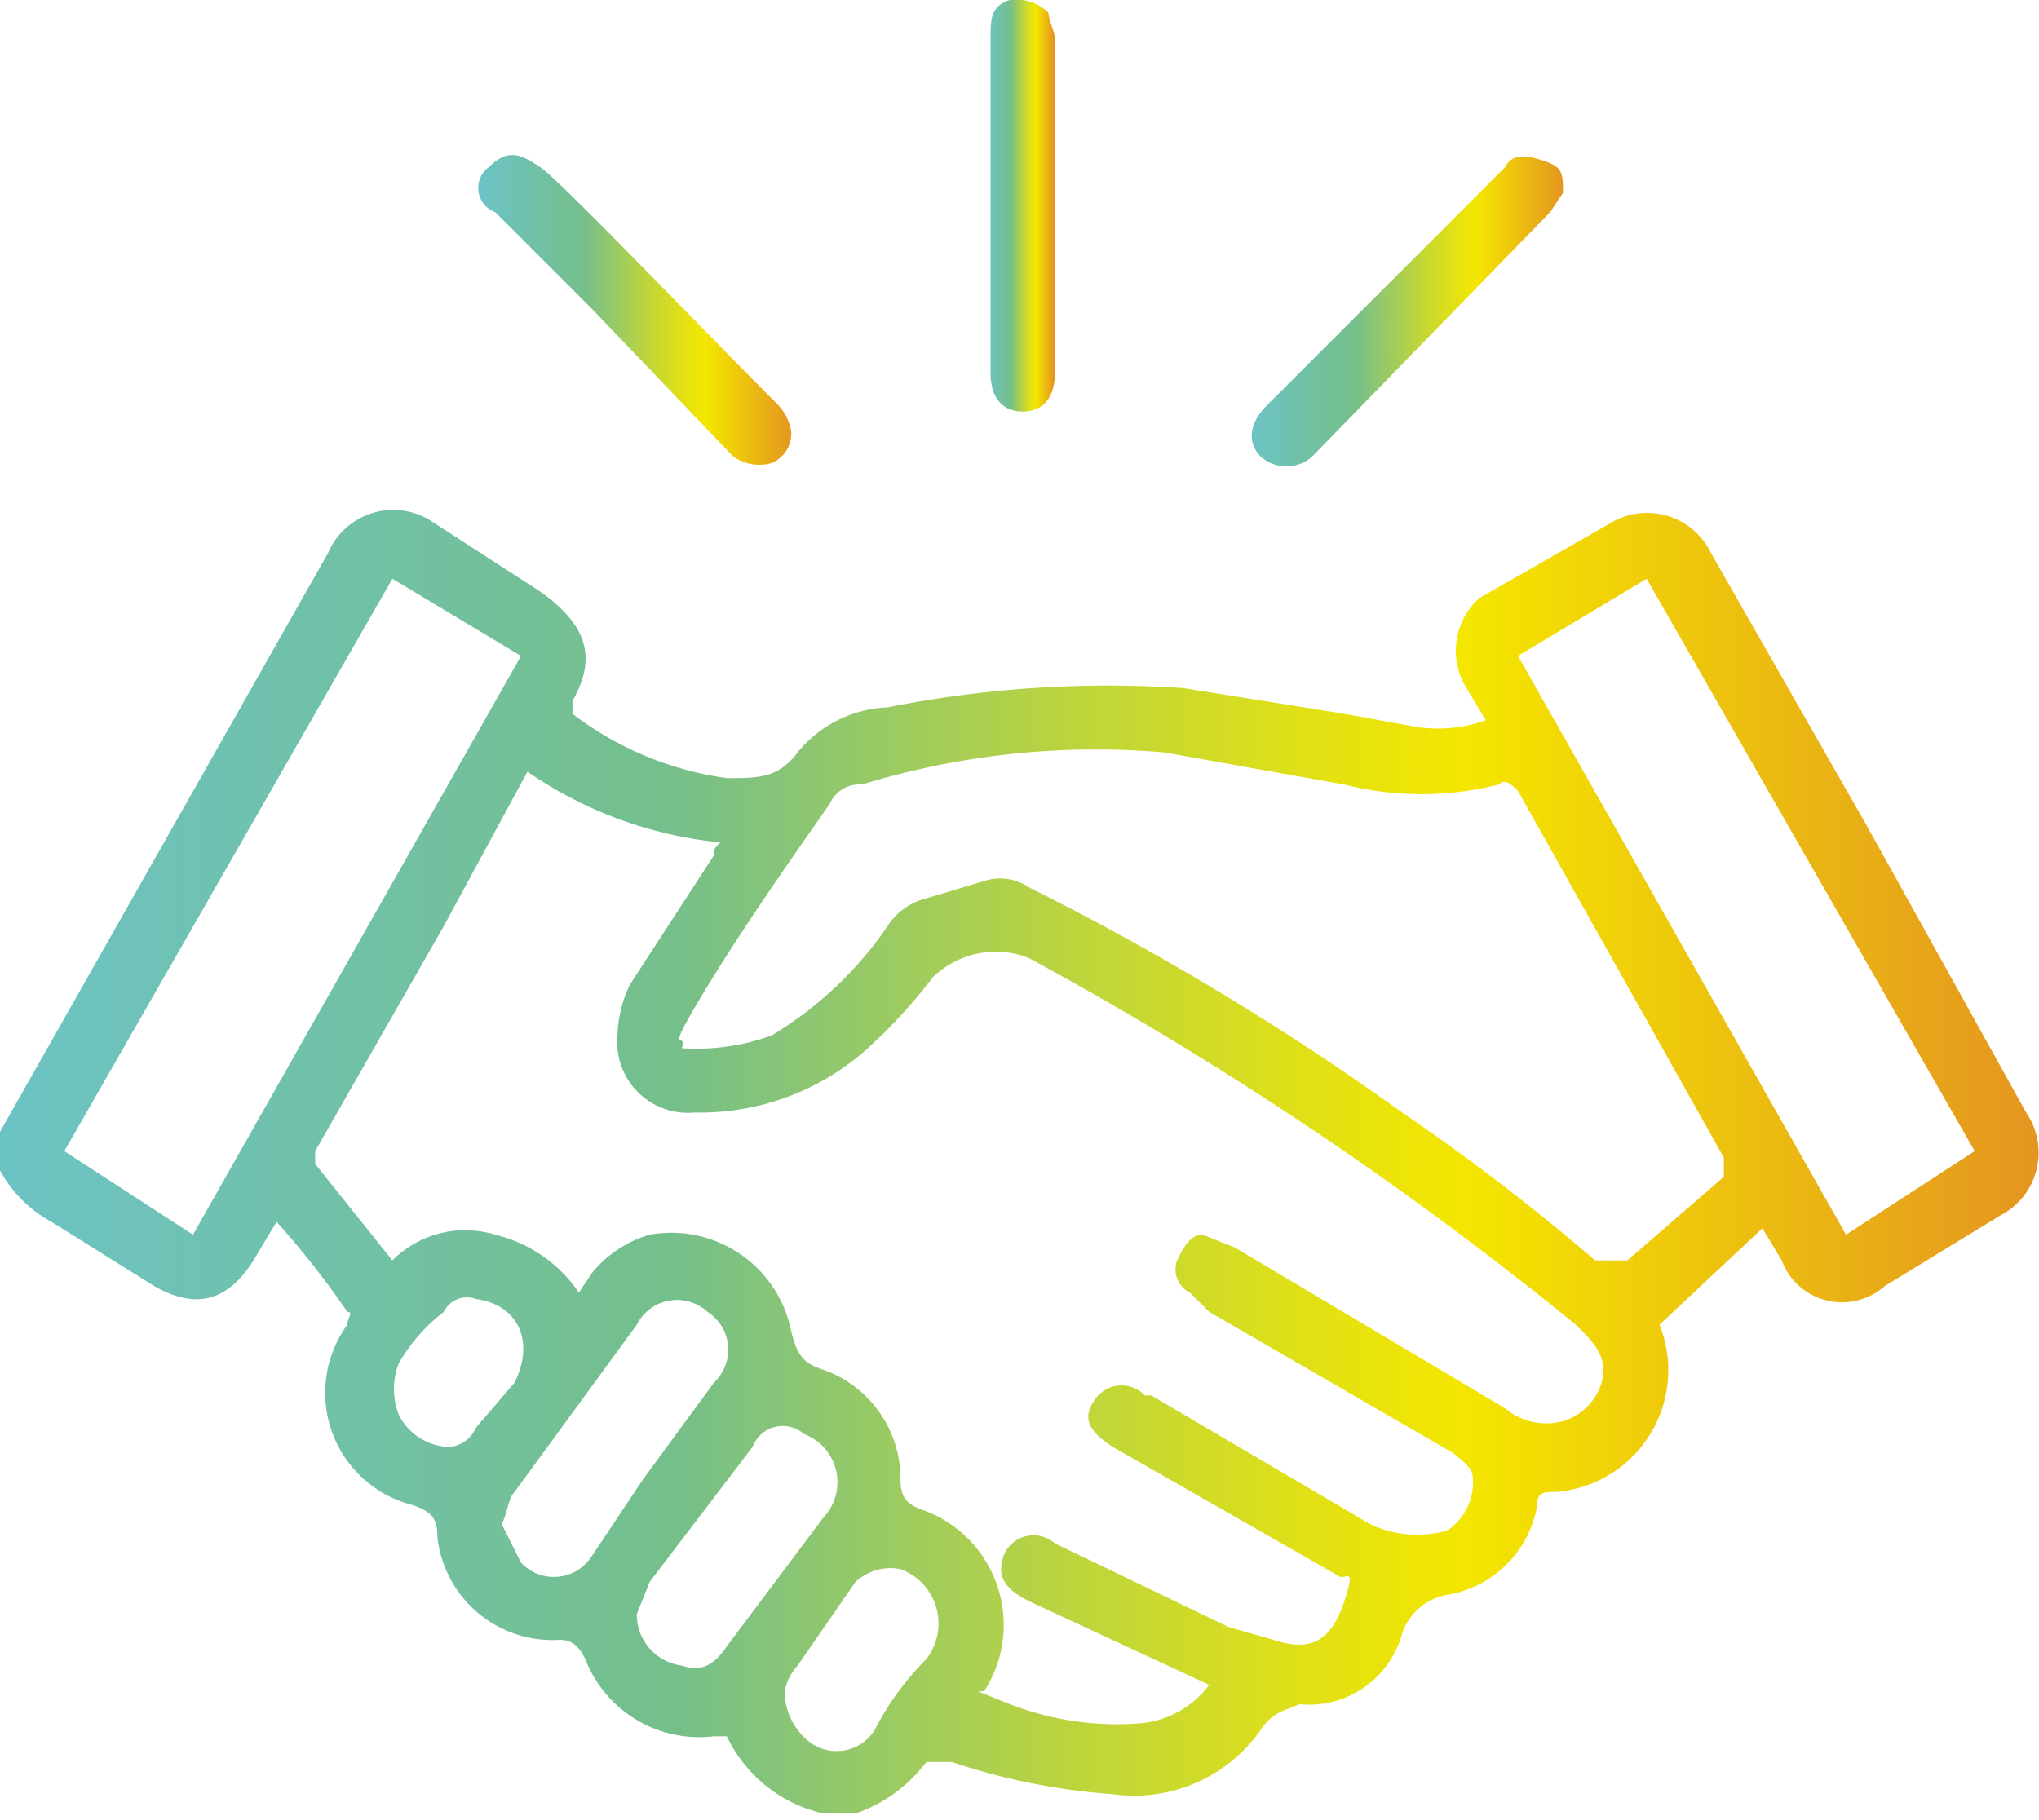<?xml version="1.0" encoding="UTF-8"?> <svg xmlns="http://www.w3.org/2000/svg" xmlns:xlink="http://www.w3.org/1999/xlink" viewBox="0 0 31.7 28.3"> <defs> <style> .cls-1 { fill: url(#Безымянный_градиент_13); } .cls-2 { fill: url(#Безымянный_градиент_13-2); } .cls-3 { fill: url(#Безымянный_градиент_13-3); } .cls-4 { fill: url(#Безымянный_градиент_13-4); } </style> <linearGradient id="Безымянный_градиент_13" data-name="Безымянный градиент 13" y1="18.1" x2="31.69" y2="18.1" gradientUnits="userSpaceOnUse"> <stop offset="0" stop-color="#6cc3c4"></stop> <stop offset="0.33" stop-color="#75bf8b"></stop> <stop offset="0.38" stop-color="#86c479"></stop> <stop offset="0.54" stop-color="#c1d638"></stop> <stop offset="0.66" stop-color="#e6e20f"></stop> <stop offset="0.72" stop-color="#f4e600"></stop> <stop offset="1" stop-color="#e49520"></stop> </linearGradient> <linearGradient id="Безымянный_градиент_13-2" x1="15.37" y1="3.2" x2="16.39" y2="3.2" xlink:href="#Безымянный_градиент_13"></linearGradient> <linearGradient id="Безымянный_градиент_13-3" x1="19.46" y1="4.82" x2="24.32" y2="4.82" xlink:href="#Безымянный_градиент_13"></linearGradient> <linearGradient id="Безымянный_градиент_13-4" x1="7.47" y1="4.82" x2="12.34" y2="4.82" xlink:href="#Безымянный_градиент_13"></linearGradient> </defs> <g id="Слой_2" data-name="Слой 2"> <g id="Слой_1-2" data-name="Слой 1"> <g> <path class="cls-1" d="M0,17.6l5.1-9a1.1,1.1,0,0,1,1.6-.5L8.4,9.2c.7.5.9,1,.5,1.7v.2a5.1,5.1,0,0,0,2.4,1c.5,0,.8,0,1.1-.4a1.9,1.9,0,0,1,1.4-.7,17.5,17.5,0,0,1,4.6-.3l2.5.4,1.1.2a2.2,2.2,0,0,0,1.1-.1l-.3-.5A1.1,1.1,0,0,1,23,9.3l2.1-1.2a1.1,1.1,0,0,1,1.5.5L29,12.8l2.5,4.5a1.1,1.1,0,0,1-.4,1.6L29.3,20a1,1,0,0,1-1.6-.4l-.3-.5-1.6,1.5a1.9,1.9,0,0,1-1.6,2.6c-.2,0-.3,0-.3.2a1.7,1.7,0,0,1-1.4,1.4.9.9,0,0,0-.7.6,1.5,1.5,0,0,1-1.6,1.1c-.2.1-.4.1-.6.4a2.4,2.4,0,0,1-2.3,1,10.1,10.1,0,0,1-2.5-.5h-.4a2.3,2.3,0,0,1-1.1.8h-.5A2.2,2.2,0,0,1,11.3,27h-.2a1.9,1.9,0,0,1-2-1.2c-.1-.2-.2-.3-.4-.3a1.8,1.8,0,0,1-1.9-1.6c0-.3-.1-.4-.4-.5a1.8,1.8,0,0,1-1-2.8c0-.1.1-.2,0-.2A13.4,13.4,0,0,0,4.3,19l-.3.5c-.4.7-.9.9-1.6.5L.8,19a2,2,0,0,1-.8-.8Zm6.1,2a1.6,1.6,0,0,1,1.6-.4,2.2,2.2,0,0,1,1.3.9l.2-.3a1.8,1.8,0,0,1,.9-.6,1.9,1.9,0,0,1,2.2,1.5c.1.4.2.5.5.6A1.8,1.8,0,0,1,14,23c0,.3.1.4.4.5a1.9,1.9,0,0,1,.9,2.8h-.1l.5.2a4.6,4.6,0,0,0,2,.3,1.5,1.5,0,0,0,1.1-.6L16,24.9c-.4-.2-.5-.4-.4-.7a.5.5,0,0,1,.8-.2l2.7,1.3.7.2c.6.2.9,0,1.1-.6s0-.3-.1-.4l-3.5-2c-.3-.2-.5-.4-.3-.7a.5.5,0,0,1,.8-.1h.1l3.4,2a1.7,1.7,0,0,0,1.2.1.9.9,0,0,0,.4-.8c0-.2-.2-.3-.3-.4l-3.8-2.2-.3-.3a.4.4,0,0,1-.2-.5c.1-.2.2-.4.4-.4l.5.2,4.2,2.5a1,1,0,0,0,.9.2.9.9,0,0,0,.6-.6c.1-.4-.1-.6-.4-.9A54.8,54.8,0,0,0,16,14.9a1.4,1.4,0,0,0-1.5.3,8.1,8.1,0,0,1-.9,1,3.9,3.9,0,0,1-2.8,1.1,1.1,1.1,0,0,1-1.2-1.2,1.9,1.9,0,0,1,.2-.8l1.3-2c0-.1,0-.1.1-.2a6.4,6.4,0,0,1-3-1.1L6.9,14.4l-2,3.5v.2Zm4.5-3.3a3.4,3.4,0,0,0,1.4-.2,5.8,5.8,0,0,0,1.8-1.7,1,1,0,0,1,.5-.4l1-.3a.8.8,0,0,1,.7.1,42.5,42.5,0,0,1,5.8,3.5,34,34,0,0,1,3,2.3h.5l1.5-1.3V18l-3.2-5.7c-.1-.1-.2-.2-.3-.1a4.9,4.9,0,0,1-2.4,0l-2.8-.5a12.4,12.4,0,0,0-4.7.5.5.5,0,0,0-.5.3c-.7,1-1.4,2-2,3S10.7,16,10.6,16.3ZM3,19.2l5.1-9L6.1,9,1,17.9Zm27.7-1.3L25.6,9l-2,1.2,5.1,9ZM7.8,23.7l.3.6a.7.7,0,0,0,1.1-.1L10,23l1.1-1.5a.7.7,0,0,0-.1-1.1.7.7,0,0,0-1.1.2L8,23.2C7.9,23.3,7.9,23.5,7.8,23.7Zm2.1,1.4a.8.8,0,0,0,.7.8c.3.1.5,0,.7-.3l1.5-2a.8.8,0,0,0-.3-1.3.5.5,0,0,0-.8.2l-1.6,2.1Zm2.3,1.2a1,1,0,0,0,.4.8.7.7,0,0,0,1-.2,4.4,4.4,0,0,1,.8-1.1.9.9,0,0,0-.4-1.4.8.8,0,0,0-.7.2l-.9,1.3A.8.8,0,0,0,12.2,26.3ZM7,22.5a.5.5,0,0,0,.4-.3l.6-.7c.3-.6.1-1.2-.6-1.3a.4.4,0,0,0-.5.2,2.7,2.7,0,0,0-.7.8,1.1,1.1,0,0,0,0,.8A.9.9,0,0,0,7,22.5Z"></path> <path class="cls-2" d="M16.4,3.2V5.8c0,.4-.2.6-.5.6s-.5-.2-.5-.6V.6c0-.3,0-.5.3-.6a.7.7,0,0,1,.6.2c0,.1.1.3.1.4Z"></path> <path class="cls-3" d="M24.3,3l-.2.3L20.4,7.1a.6.6,0,0,1-.8,0c-.2-.2-.2-.5.1-.8l3.7-3.7c.1-.2.3-.2.6-.1S24.3,2.7,24.3,3Z"></path> <path class="cls-4" d="M12.3,6.7a.5.5,0,0,1-.3.5.7.7,0,0,1-.6-.1L9.2,4.8,7.7,3.3a.4.4,0,0,1-.1-.7c.3-.3.5-.2.8,0s2.5,2.5,3.7,3.7A.8.8,0,0,1,12.3,6.7Z"></path> </g> </g> </g> </svg> 